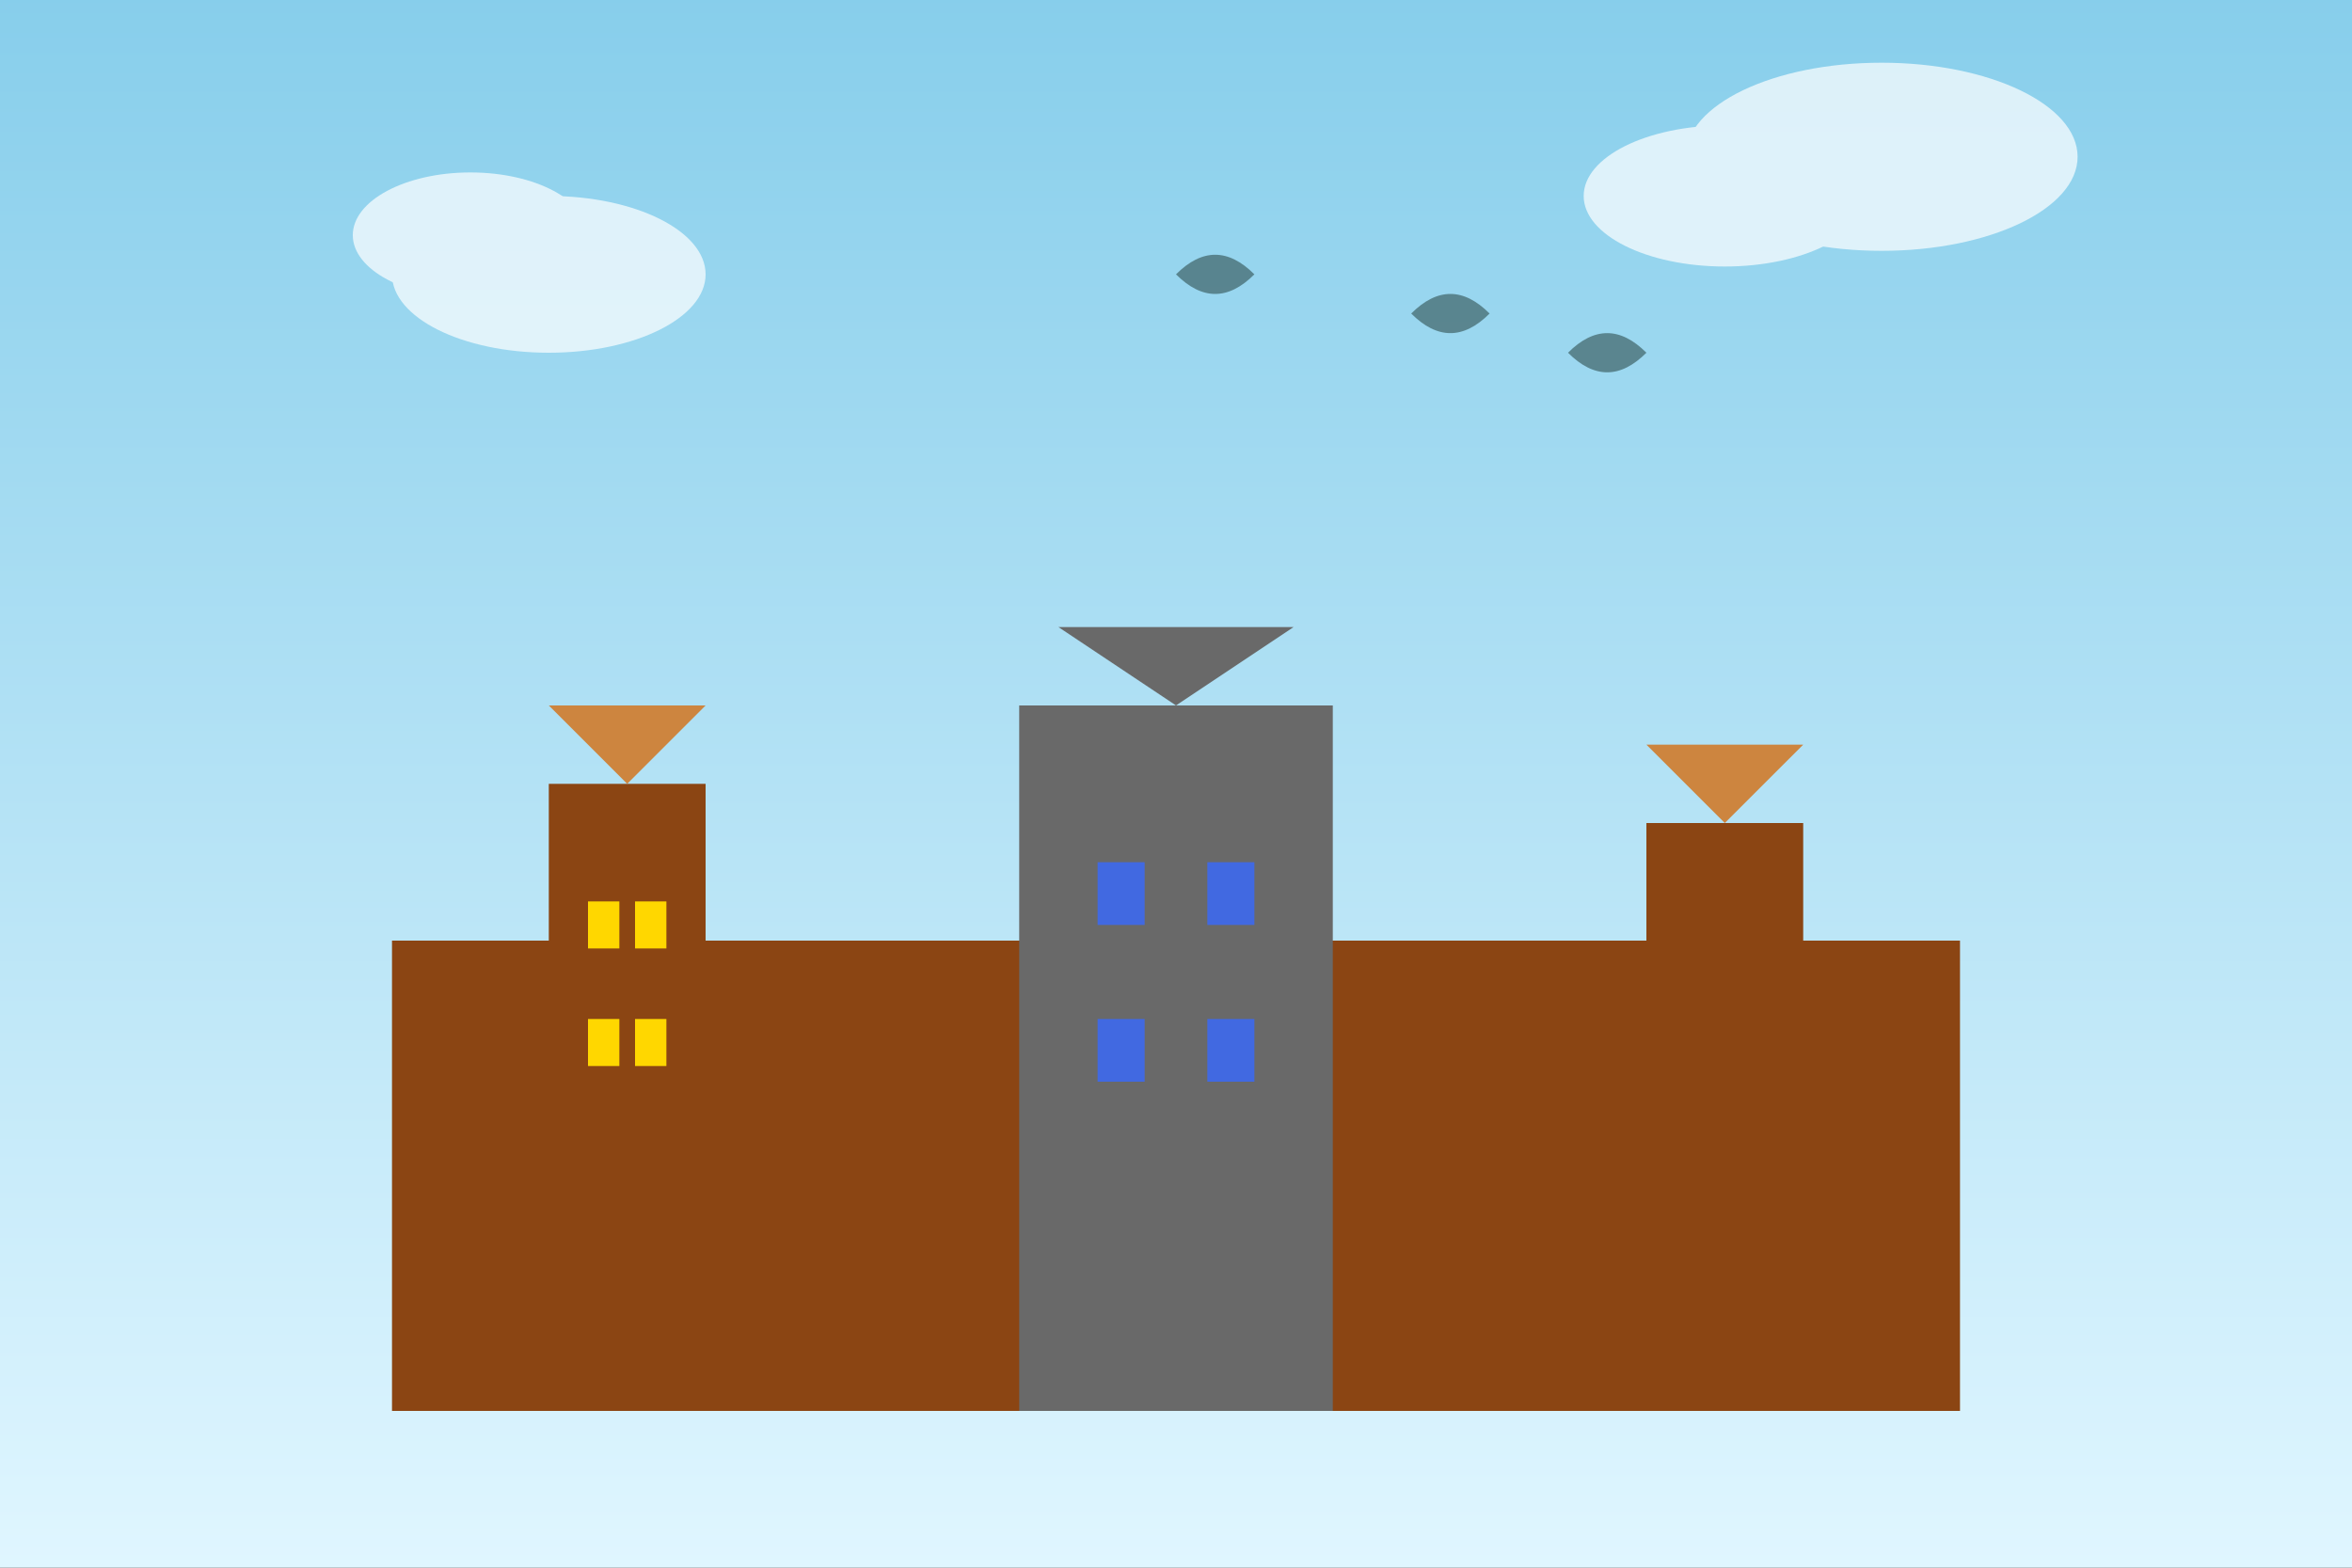 <svg width="300" height="200" viewBox="0 0 300 200" xmlns="http://www.w3.org/2000/svg">
  <rect x="0" y="0" width="300" height="200" fill="#333333" stroke="none"/>
  <!-- Sky gradient -->
  <defs>
    <linearGradient id="skyGradient" x1="0%" y1="0%" x2="0%" y2="100%">
      <stop offset="0%" style="stop-color:#87CEEB;stop-opacity:1" />
      <stop offset="100%" style="stop-color:#E0F6FF;stop-opacity:1" />
    </linearGradient>
  </defs>
  <rect width="300" height="200" fill="url(#skyGradient)"/>
  
  <!-- Prague Castle main structure -->
  <g transform="translate(50,80)">
    <!-- Castle base -->
    <rect x="0" y="40" width="200" height="60" fill="#8B4513"/>
    
    <!-- St. Vitus Cathedral -->
    <rect x="80" y="10" width="40" height="90" fill="#696969"/>
    <polygon points="100,10 85,0 115,0" fill="#696969"/>
    
    <!-- Castle towers -->
    <rect x="20" y="20" width="20" height="80" fill="#8B4513"/>
    <polygon points="30,20 20,10 40,10" fill="#CD853F"/>
    
    <rect x="160" y="25" width="20" height="75" fill="#8B4513"/>
    <polygon points="170,25 160,15 180,15" fill="#CD853F"/>
    
    <!-- Windows -->
    <rect x="25" y="35" width="4" height="6" fill="#FFD700"/>
    <rect x="31" y="35" width="4" height="6" fill="#FFD700"/>
    <rect x="25" y="50" width="4" height="6" fill="#FFD700"/>
    <rect x="31" y="50" width="4" height="6" fill="#FFD700"/>
    
    <rect x="90" y="30" width="6" height="8" fill="#4169E1"/>
    <rect x="104" y="30" width="6" height="8" fill="#4169E1"/>
    <rect x="90" y="50" width="6" height="8" fill="#4169E1"/>
    <rect x="104" y="50" width="6" height="8" fill="#4169E1"/>
  </g>
  
  <!-- Clouds -->
  <g opacity="0.7">
    <ellipse cx="60" cy="30" rx="15" ry="8" fill="white"/>
    <ellipse cx="70" cy="35" rx="20" ry="10" fill="white"/>
    <ellipse cx="220" cy="25" rx="18" ry="9" fill="white"/>
    <ellipse cx="240" cy="20" rx="25" ry="12" fill="white"/>
  </g>
  
  <!-- Birds -->
  <g fill="#2F4F4F" opacity="0.6">
    <path d="M 180 40 Q 185 35 190 40 Q 185 45 180 40"/>
    <path d="M 200 45 Q 205 40 210 45 Q 205 50 200 45"/>
    <path d="M 150 35 Q 155 30 160 35 Q 155 40 150 35"/>
  </g>
</svg>
